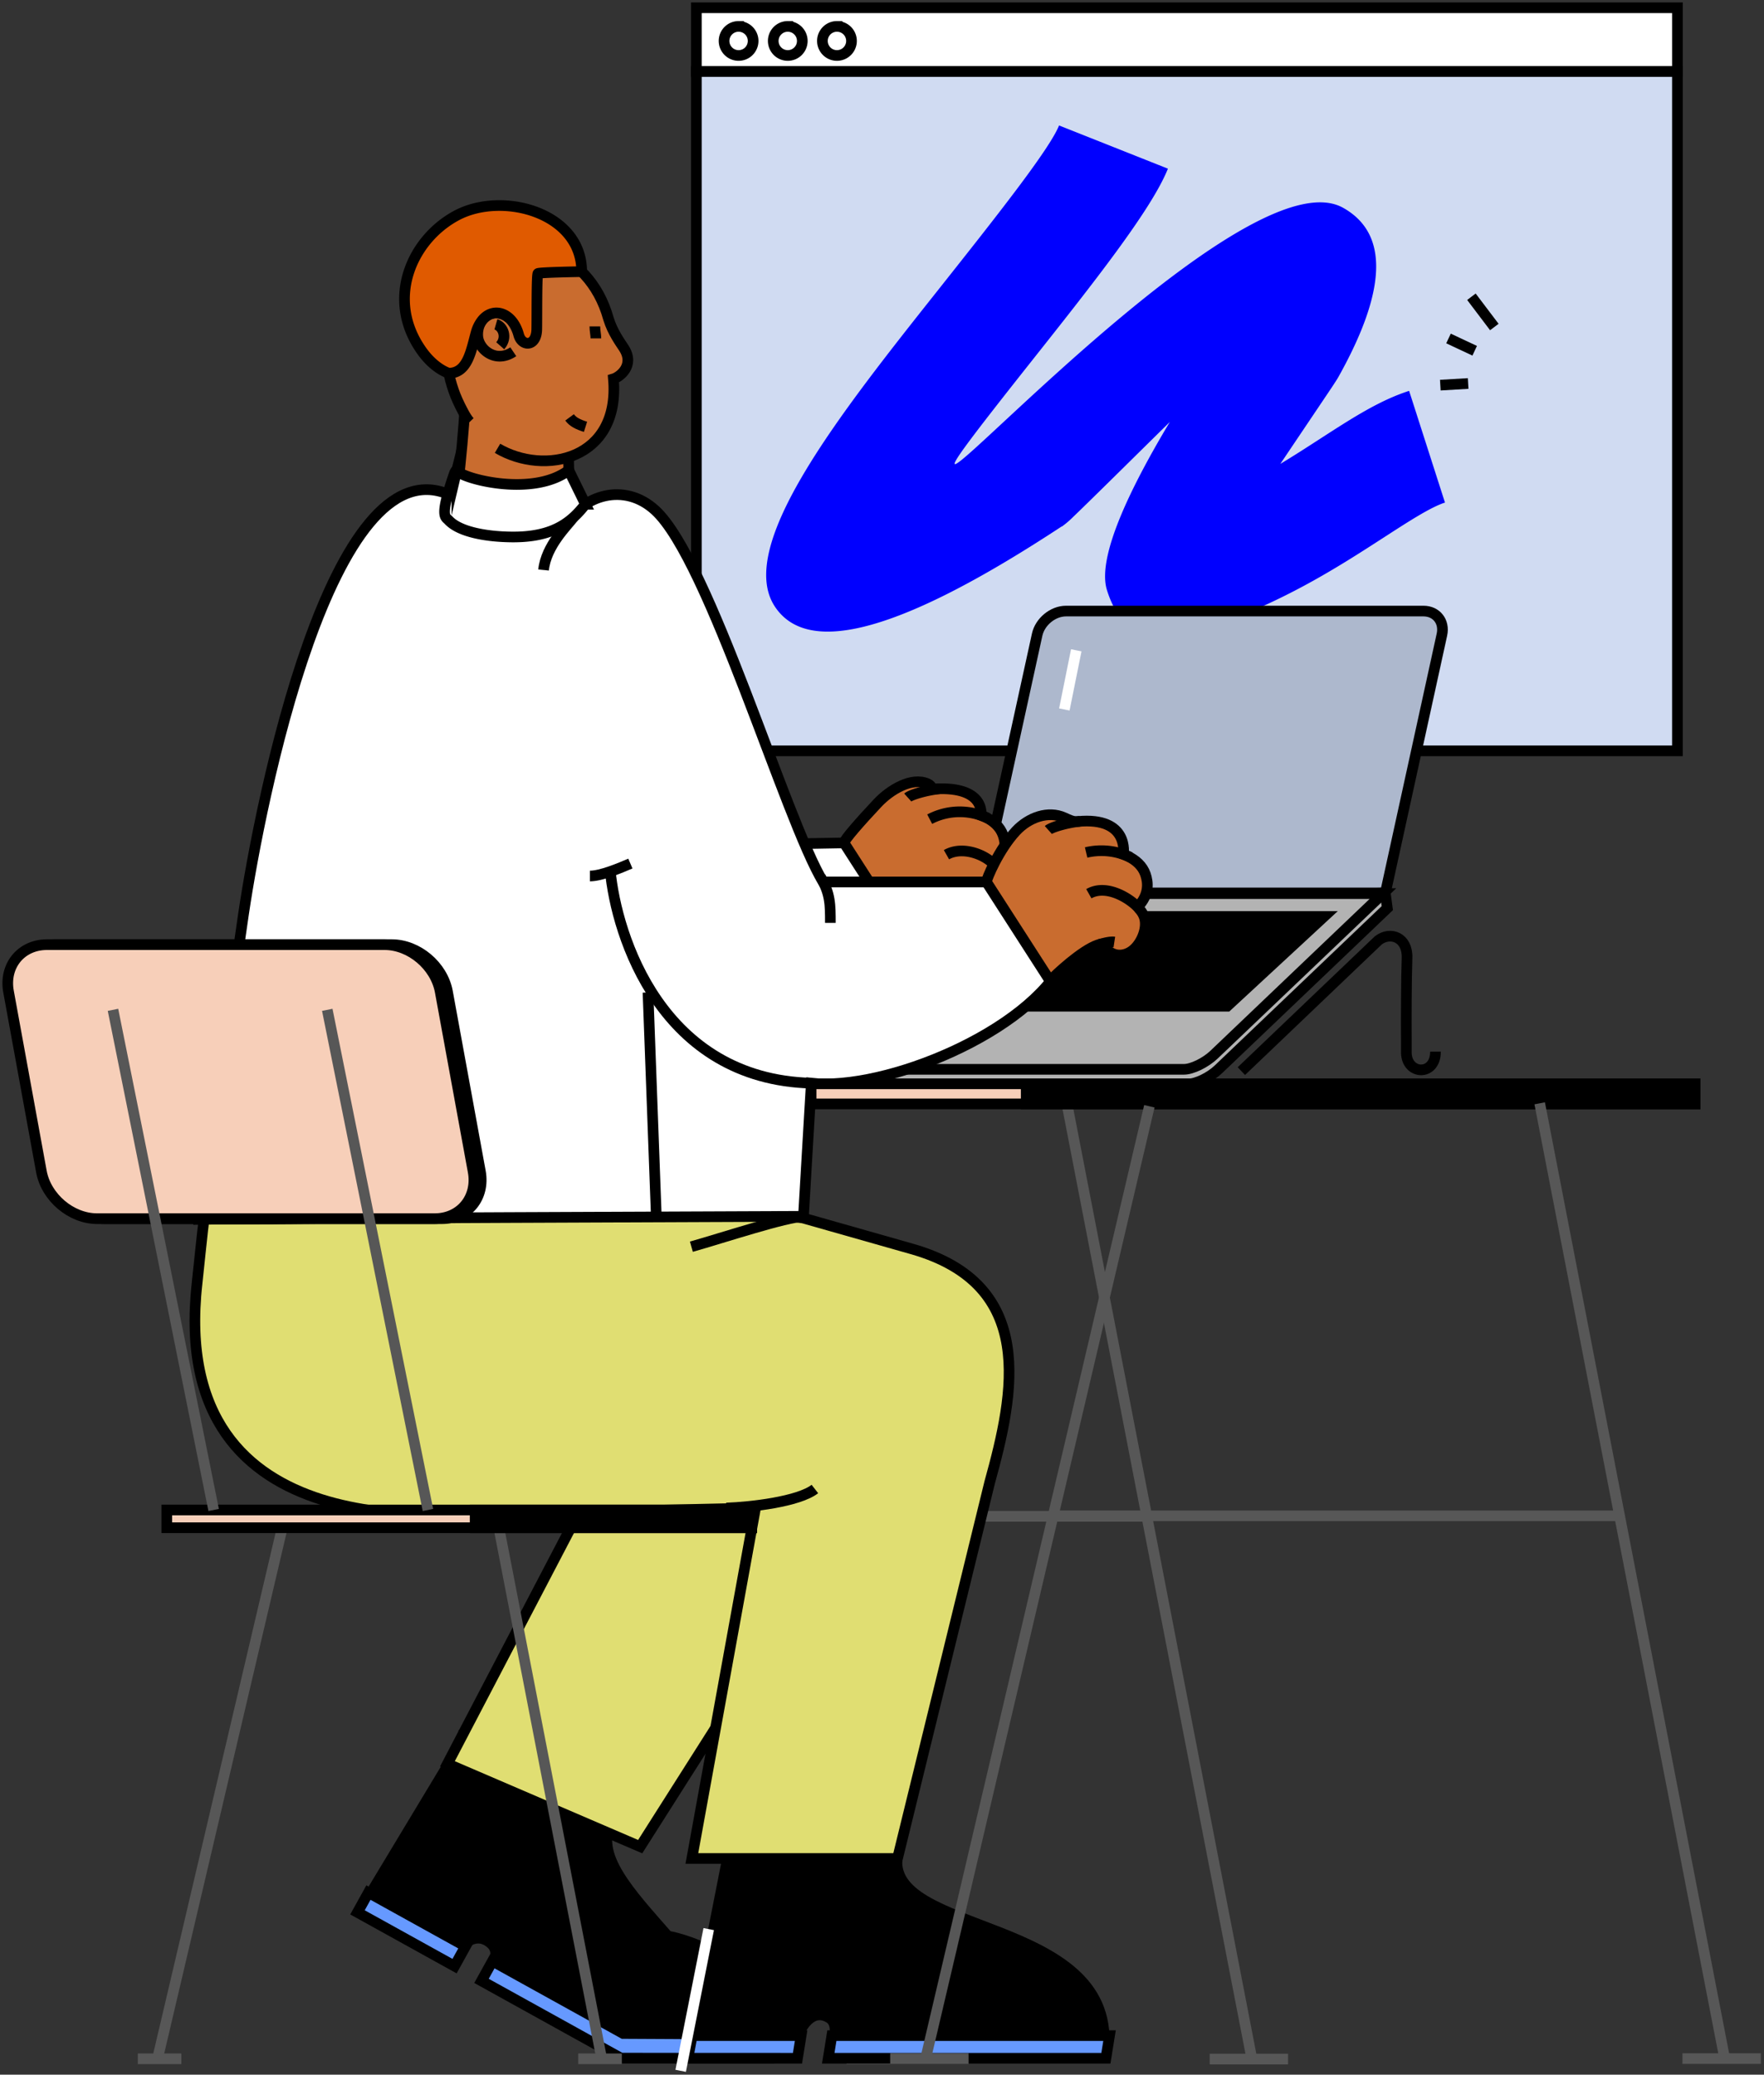 <svg xmlns="http://www.w3.org/2000/svg" width="455" height="535" fill="none"><rect width="100%" height="100%" fill="#333333" stroke="none"/><path fill="#D0DBF2" stroke="#000" stroke-miterlimit="22.93" stroke-width="2.75" d="M432.668 18.408H179.619V193.62h253.049V18.408Z"/><path fill="#00F" fill-rule="evenodd" d="M301.248 43.493c-4.221 10.61-19.559 29.943-35.755 50.37-15.41 19.449-20.528 26.323-19.008 25.797 4.885-1.676 77.311-78.713 99.934-66.084 10.777 6.016 12.377 19.317-1.114 43.491-.561 1.008-1.768 2.807-3.593 5.513l-11.471 17.049c3.673-2.21 7.073-4.421 10.238-6.463 8.35-5.393 15.334-9.906 22.985-12.377l9.247 28.807c-3.695 1.194-9.242 4.779-15.877 9.067-12.205 7.885-27.468 17.747-48.876 24.408-12.067 3.753-19.201-.517-22.437-10.909-2.723-8.748 6.599-27.313 16.222-43.354-11.05 10.883-21.659 21.376-24.802 24.356a23.877 23.877 0 0 1-2.992 2.581l-.177.058c-44.579 29.315-66.088 32.498-73.93 20.576-10.215-15.586 16.802-49.671 41.944-81.364 14.839-18.712 28.883-36.42 31.385-42.665l28.077 11.143Z" clip-rule="evenodd"/><path fill="#fff" stroke="#000" stroke-miterlimit="22.93" stroke-width="2.75" d="M432.668 2H179.619v16.408h253.049V2Z"/><path stroke="#000" stroke-miterlimit="22.93" stroke-width="2.75" d="M190.511 6.81a3.747 3.747 0 0 1 3.676 4.479 3.744 3.744 0 0 1-5.11 2.732 3.75 3.75 0 0 1-2.314-3.463 3.747 3.747 0 0 1 3.748-3.749ZM203.197 6.81a3.75 3.75 0 0 1 2.651 6.398 3.747 3.747 0 0 1-6.399-2.65 3.748 3.748 0 0 1 3.748-3.749ZM215.884 6.81a3.747 3.747 0 0 1 3.676 4.479 3.753 3.753 0 0 1-2.945 2.945 3.749 3.749 0 1 1-.731-7.425Z" clip-rule="evenodd"/><path stroke="#575757" stroke-miterlimit="22.93" stroke-width="2.75" d="m275.195 284.634 47.722 246.339M296.187 391.013h-146.25M312.025 530.973h20.218"/><path fill="#ADB8CD" fill-rule="evenodd" stroke="#000" stroke-miterlimit="22.93" stroke-width="2.75" d="M274.939 157.577h92.247c3.337 0 5.468 2.732 4.739 6.073l-14.587 66.605H252.935l14.587-66.605c.738-3.341 4.071-6.073 7.417-6.073Z" clip-rule="evenodd"/><path fill="#B3B3B3" fill-rule="evenodd" stroke="#000" stroke-miterlimit="22.93" stroke-width="2.75" d="M209.731 279.516h96.804c2.082 0 5.57-1.702 7.754-3.784l43.548-41.551-.526-3.934-103.877 3.934-43.549 41.551c-2.135 2.082-2.236 3.784-.154 3.784Z" clip-rule="evenodd"/><path fill="#B3B3B3" fill-rule="evenodd" stroke="#000" stroke-miterlimit="22.93" stroke-width="2.75" d="M208.59 275.745h96.805c2.082 0 5.569-1.702 7.753-3.784l43.566-41.533h-104.39l-43.548 41.551c-2.184 2.064-2.268 3.766-.186 3.766Z" clip-rule="evenodd"/><path fill="#fff" fill-rule="evenodd" stroke="#000" stroke-miterlimit="22.93" stroke-width="2.75" d="m176.64 218.087 41.069-.725c2.237 2.855 21.217 18.892 21.217 18.892-9.07 18.525-45.577 32.48-65.239 33.448-64.068 3.161-25.478-59.559 2.953-51.615Z" clip-rule="evenodd"/><path fill="#C96C2F" fill-rule="evenodd" stroke="#000" stroke-miterlimit="22.93" stroke-width="2.75" d="m234.148 242.911-16.439-25.55c.04-.817 4.146-5.463 8.575-10.188 3.302-3.537 8.912-6.905 13.014-5.053 1.366.619.654 1.401 1.839 1.326 13.225-.751 11.903 6.79 11.903 6.79.376.141.743.296 1.106.468 2.073.986 3.823 2.502 4.583 4.686.734 2.1 1.021 5.256-1.896 8.288-.026.632 1.768 1.591 1.857 4.301.092 2.59-1.459 5.83-3.66 7.298-2.463 1.64-5.681 1.211-7.197-1.963-3.346.058-10.246 6.1-12.907 8.721l-.778.876Z" clip-rule="evenodd"/><path stroke="#000" stroke-miterlimit="22.93" stroke-width="2.75" d="M257.324 224.536c-.919-3.183-8.315-6.9-13.195-4.133M254.831 211.009a16.714 16.714 0 0 0-15.029.235M242.308 203.411c-3.333.336-7.355 1.525-8.16 2.246M246.728 233.522c.668-.172 2.745-.84 3.979-.654"/><path fill="#000" fill-rule="evenodd" stroke="#000" stroke-miterlimit="22.93" stroke-width="2.75" d="m119.645 448.38-25.567 42.435 23.255 12.88c.035-.039 4.681-6.798 9.411-2.431 2.144 1.985.791 5.167-.597 7.409l33.864 18.768 37.917-1.927c-.769-22.256-25.69-26.257-25.69-26.257-9.844-11.276-19.286-21.107-14.384-29.717l-38.209-21.16Z" clip-rule="evenodd"/><path fill="#69F" fill-rule="evenodd" stroke="#000" stroke-miterlimit="22.93" stroke-width="2.75" d="m198.065 524.568-37.334-.194-33.709-18.667-2.829 5.101 35.968 19.918 38.117.053-.213-6.211Z" clip-rule="evenodd"/><path fill="#69F" stroke="#000" stroke-miterlimit="22.93" stroke-width="2.75" d="m95.036 488.036-2.827 5.104 25.034 13.865 2.827-5.104-25.034-13.865Z"/><path stroke="#000" stroke-miterlimit="22.93" stroke-width="2.75" d="M185.79 504.659c-6.118 2.573-11.532 9.566-12.713 19.98"/><path fill="#E0DE72" fill-rule="evenodd" stroke="#000" stroke-miterlimit="22.93" stroke-width="2.75" d="M199.793 325.27c-46.258 0-102.109 1.277-148.38 1.277-7.775 54.242 56.535 62.906 63.604 63.865l34.451-.769-34.058 65.19 49.715 21.364 56.633-89.153c6.281-26.398 11.665-34.315-11.877-44.645l-10.088-17.129Z" clip-rule="evenodd"/><path stroke="#575757" stroke-miterlimit="22.93" stroke-width="2.75" d="M73.342 391.672 40.606 530.977M128.675 393.962l26.531 136.945M35.54 530.907h11.24M149.15 530.907h11.241M197.893 393.962l26.53 136.945M218.368 530.907h11.241"/><path fill="#000" fill-rule="evenodd" stroke="#000" stroke-miterlimit="22.93" stroke-width="2.75" d="M341.553 236.325h-86.457l-25.019 23.149h86.457l25.019-23.149ZM187.828 478.354l-9.756 49.507h26.584c0-.048 3.05-11.285 9.243-7.514 2.307 1.397 1.414 4.986.884 7.616h69.973c2.374-34.001-56.863-28.679-53.256-49.605l-43.672-.004Z" clip-rule="evenodd"/><path fill="#69F" fill-rule="evenodd" stroke="#000" stroke-miterlimit="22.93" stroke-width="2.75" d="M286.188 524.926h-71.617l-.937 5.835h71.617l.937-5.835ZM206.636 524.926l-28.104-.009-1.087 5.831 28.254.013.937-5.835Z" clip-rule="evenodd"/><path stroke="#000" stroke-miterlimit="22.93" stroke-width="2.75" d="M272.075 505.176c-4.947 5.216-8.492 12.293-11.321 19.75"/><path fill="#E0DE72" fill-rule="evenodd" stroke="#000" stroke-miterlimit="22.93" stroke-width="2.75" d="M199.794 313.087c-46.259 0-100.911 1.273-147.165 1.273-.235 1.508-1.64 15.144-1.8 16.577-7.797 70.243 68.193 58.533 75.146 59.475l68.899-1.539-16.417 90.369h53.044l23.768-96.946c6.409-23.18 12.261-51.085-20.113-60.249l-28.011-7.956-7.351-1.004Z" clip-rule="evenodd"/><path fill="#C96C2F" fill-rule="evenodd" stroke="#000" stroke-miterlimit="22.93" stroke-width="2.75" d="M119.941 104.449c8.098-1.215 18.534-.115 26.632-1.326 0 13.937.173 29.718 1.185 43.708-8.695 0-22.875.442-31.57.442.597-12.717 3.156-30.12 3.753-42.824Z" clip-rule="evenodd"/><path fill="#fff" fill-rule="evenodd" stroke="#000" stroke-miterlimit="22.93" stroke-width="2.75" d="M207.242 313.653s-151.311.588-155.82.756l11.409-78.836c4.323-29.174 22.605-120.798 52.84-108.112 0 0-.093 4.491.442 5.826 8.173 8.562 29.819 2.06 29.819 2.06 4.421-7.581 15.056-11.108 23.066-3.775 14.012 12.819 33.55 79.734 43.318 95.863h42.126c2.237 2.856 20.064 20.183 20.064 20.183-9.071 18.526-46.162 33.741-65.24 31.707l-2.024 34.328Z" clip-rule="evenodd"/><path fill="#C96C2F" fill-rule="evenodd" d="M158.243 97.704c1.494-.442 5.623-3.377 2.701-7.93-.906-1.41-2.913-4.093-3.979-7.576-5.114-18.566-24.545-23.455-34.39-14.663-8.292 7.413-12.239 30.151 1.327 44.561 10.728 11.396 36.361 9.447 34.341-14.392Z" clip-rule="evenodd"/><path stroke="#000" stroke-miterlimit="22.93" stroke-width="2.75" d="M128.326 115.606c12.05 7.104 31.694 3.094 29.899-17.902 1.494-.442 5.623-3.377 2.701-7.93-.906-1.41-2.913-4.093-3.979-7.576-5.114-18.566-24.545-23.455-34.389-14.663-6.971 6.229-10.87 23.287-3.881 37.131.384.756 1.502 3.094 2.488 4.12M209.258 279.312c-38.457-.995-50.277-37.617-51.877-55.02M147.926 133.398c-1.534 2.06-7.113 7.351-7.723 13.592"/><path fill="#C96C2F" fill-rule="evenodd" stroke="#000" stroke-miterlimit="22.93" stroke-width="2.75" d="m270.872 252.971-16.439-25.549c.04-.822 3.209-8.399 7.638-13.133 3.302-3.536 8.324-5.304 12.426-3.439 1.365.619 2.316 1.105 3.496.99 13.429-1.29 11.771 8.465 11.771 8.465.376.142.743.296 1.105.469 2.074.986 3.824 2.502 4.584 4.685.734 2.1 1.021 5.252-1.896 8.288-.027.633 1.768 1.592 1.856 4.301.093 2.591-1.458 5.831-3.66 7.298-2.462 1.64-5.68 1.207-7.196-1.967-3.342.058-10.246 6.105-12.907 8.726l-.778.866Z" clip-rule="evenodd"/><path stroke="#000" stroke-miterlimit="22.93" stroke-width="2.75" d="M294.048 234.596c-1.768-2.365-8.315-6.9-13.195-4.133M291.555 221.07a17.181 17.181 0 0 0-11.404-1.238M278.568 211.792c-3.333.34-7.355 1.525-8.16 2.245M283.452 243.57c.668-.173 2.745-.84 3.979-.655M131.279 81.959c-4.107-3.161-8.337.167-8.05 4.712.221 3.456 4.615 7.099 9.168 4.035"/><path stroke="#000" stroke-miterlimit="22.93" stroke-width="2.75" d="M127.911 83.639c1.874.539 2.997 3.403 1.118 5.525M151.024 110.063c-1.9-.597-3.231-1.229-4.115-2.431M153.434 84.169c0 1.074.265 2.166.265 3.094M211.658 226.189c2.515 4.199 2.524 7.121 2.524 11.798M162.597 222.688c-2.714 1.158-7.537 3.209-10.437 3.209M187.35 388.874c6.189-.199 18.628-1.623 22.84-4.903"/><path fill="#fff" fill-rule="evenodd" stroke="#000" stroke-miterlimit="22.93" stroke-width="2.75" d="M117.854 121.127c-.442 1.768 19.043 7.515 28.856.133l4.297 8.77a32.164 32.164 0 0 1-2.034 2.351c-3.227 3.351-7.85 6.189-17.018 6.087-6.493-.062-13.407-1.278-16.24-4.314-.884-.946-2.4-.849 1.498-12.116.137-.407.703-1.172.641-.911Z" clip-rule="evenodd"/><path stroke="#000" stroke-miterlimit="22.93" stroke-width="2.75" d="m169.294 313.91-2.153-57.981"/><path fill="#000" fill-rule="evenodd" stroke="#000" stroke-miterlimit="22.93" stroke-width="2.75" d="M13.982 243.596h87.08c6.679 0 13.137 5.463 14.361 12.138l8.492 46.382c1.22 6.679-3.245 12.143-9.919 12.143h-87.08c-6.675 0-13.142-5.464-14.362-12.143l-8.491-46.382c-1.22-6.675 3.244-12.138 9.919-12.138Z" clip-rule="evenodd"/><path fill="#F7CFB9" fill-rule="evenodd" stroke="#000" stroke-miterlimit="22.93" stroke-width="2.75" d="M12.108 243.596h87.08c6.679 0 13.141 5.463 14.361 12.138l8.492 46.382c1.22 6.679-3.241 12.143-9.92 12.143h-87.08c-6.674 0-13.137-5.464-14.361-12.143l-8.474-46.382c-1.237-6.675 3.227-12.138 9.902-12.138Z" clip-rule="evenodd"/><path fill="#F7CFB9" stroke="#000" stroke-miterlimit="22.93" stroke-width="2.75" d="M193.893 389.378H43.019v4.579h150.874v-4.579Z"/><path fill="#000" stroke="#000" stroke-miterlimit="22.93" stroke-width="2.75" d="M193.893 389.378h-71.335v4.579h71.335v-4.579Z"/><path stroke="#575757" stroke-miterlimit="22.93" stroke-width="2.75" d="M55.108 389.378 29.143 260.402M110.38 389.378 84.415 260.402"/><path stroke="#fff" stroke-miterlimit="22.93" stroke-width="2.75" d="m182.802 497.458-7.232 36.543"/><path stroke="#000" stroke-miterlimit="22.93" stroke-width="2.75" d="M178.333 321.486c8.173-2.303 24.63-7.762 28.909-7.762"/><path fill="#E05A00" fill-rule="evenodd" stroke="#000" stroke-miterlimit="22.93" stroke-width="2.75" d="M150.043 70.046c-.022-15.219-20.369-20.775-32.202-14.52-11.585 6.13-18.565 21.597-9.048 34.968 3.359 4.73 6.98 5.747 6.98 5.747 4.862-.071 5.697-5.698 7.041-10.516a8.597 8.597 0 0 1 1.583-3.16c2.886-3.51 7.815-1.999 9.393 3.792.844 3.094 4.57 3.094 4.659-1.415.066-3.73-.04-14.118.314-14.418.353-.301 11.28-.478 11.28-.478Z" clip-rule="evenodd"/><path fill="#F7CFB9" stroke="#000" stroke-miterlimit="22.93" stroke-width="2.75" d="M437.23 279.48H209.222v5.185H437.23v-5.185Z"/><path fill="#000" stroke="#000" stroke-miterlimit="22.93" stroke-width="2.75" d="M437.23 279.48H264.697v5.185H437.23v-5.185Z"/><path stroke="#575757" stroke-miterlimit="22.93" stroke-width="2.75" d="m296.461 285.275-57.742 245.698M397.143 284.51l47.721 246.335M418.134 390.889h-146.25M229.608 530.845h20.223M433.972 530.845h20.219"/><path stroke="#000" stroke-miterlimit="22.93" stroke-width="2.75" d="m385.442 84.328-5.91-7.806M380.376 90.45l-6.754-3.165M378.688 98.893l-7.179.424M320.198 276.209l35.327-33.727c3.13-2.387 7.594-.782 7.4 4.557-.195 5.34-.217 16.409-.181 20.807v3.607c.088 5.804 7.55 6.1 7.514-.261"/><path stroke="#fff" stroke-miterlimit="22.93" stroke-width="2.75" d="m277.609 167.695-3.077 15.254"/></svg>